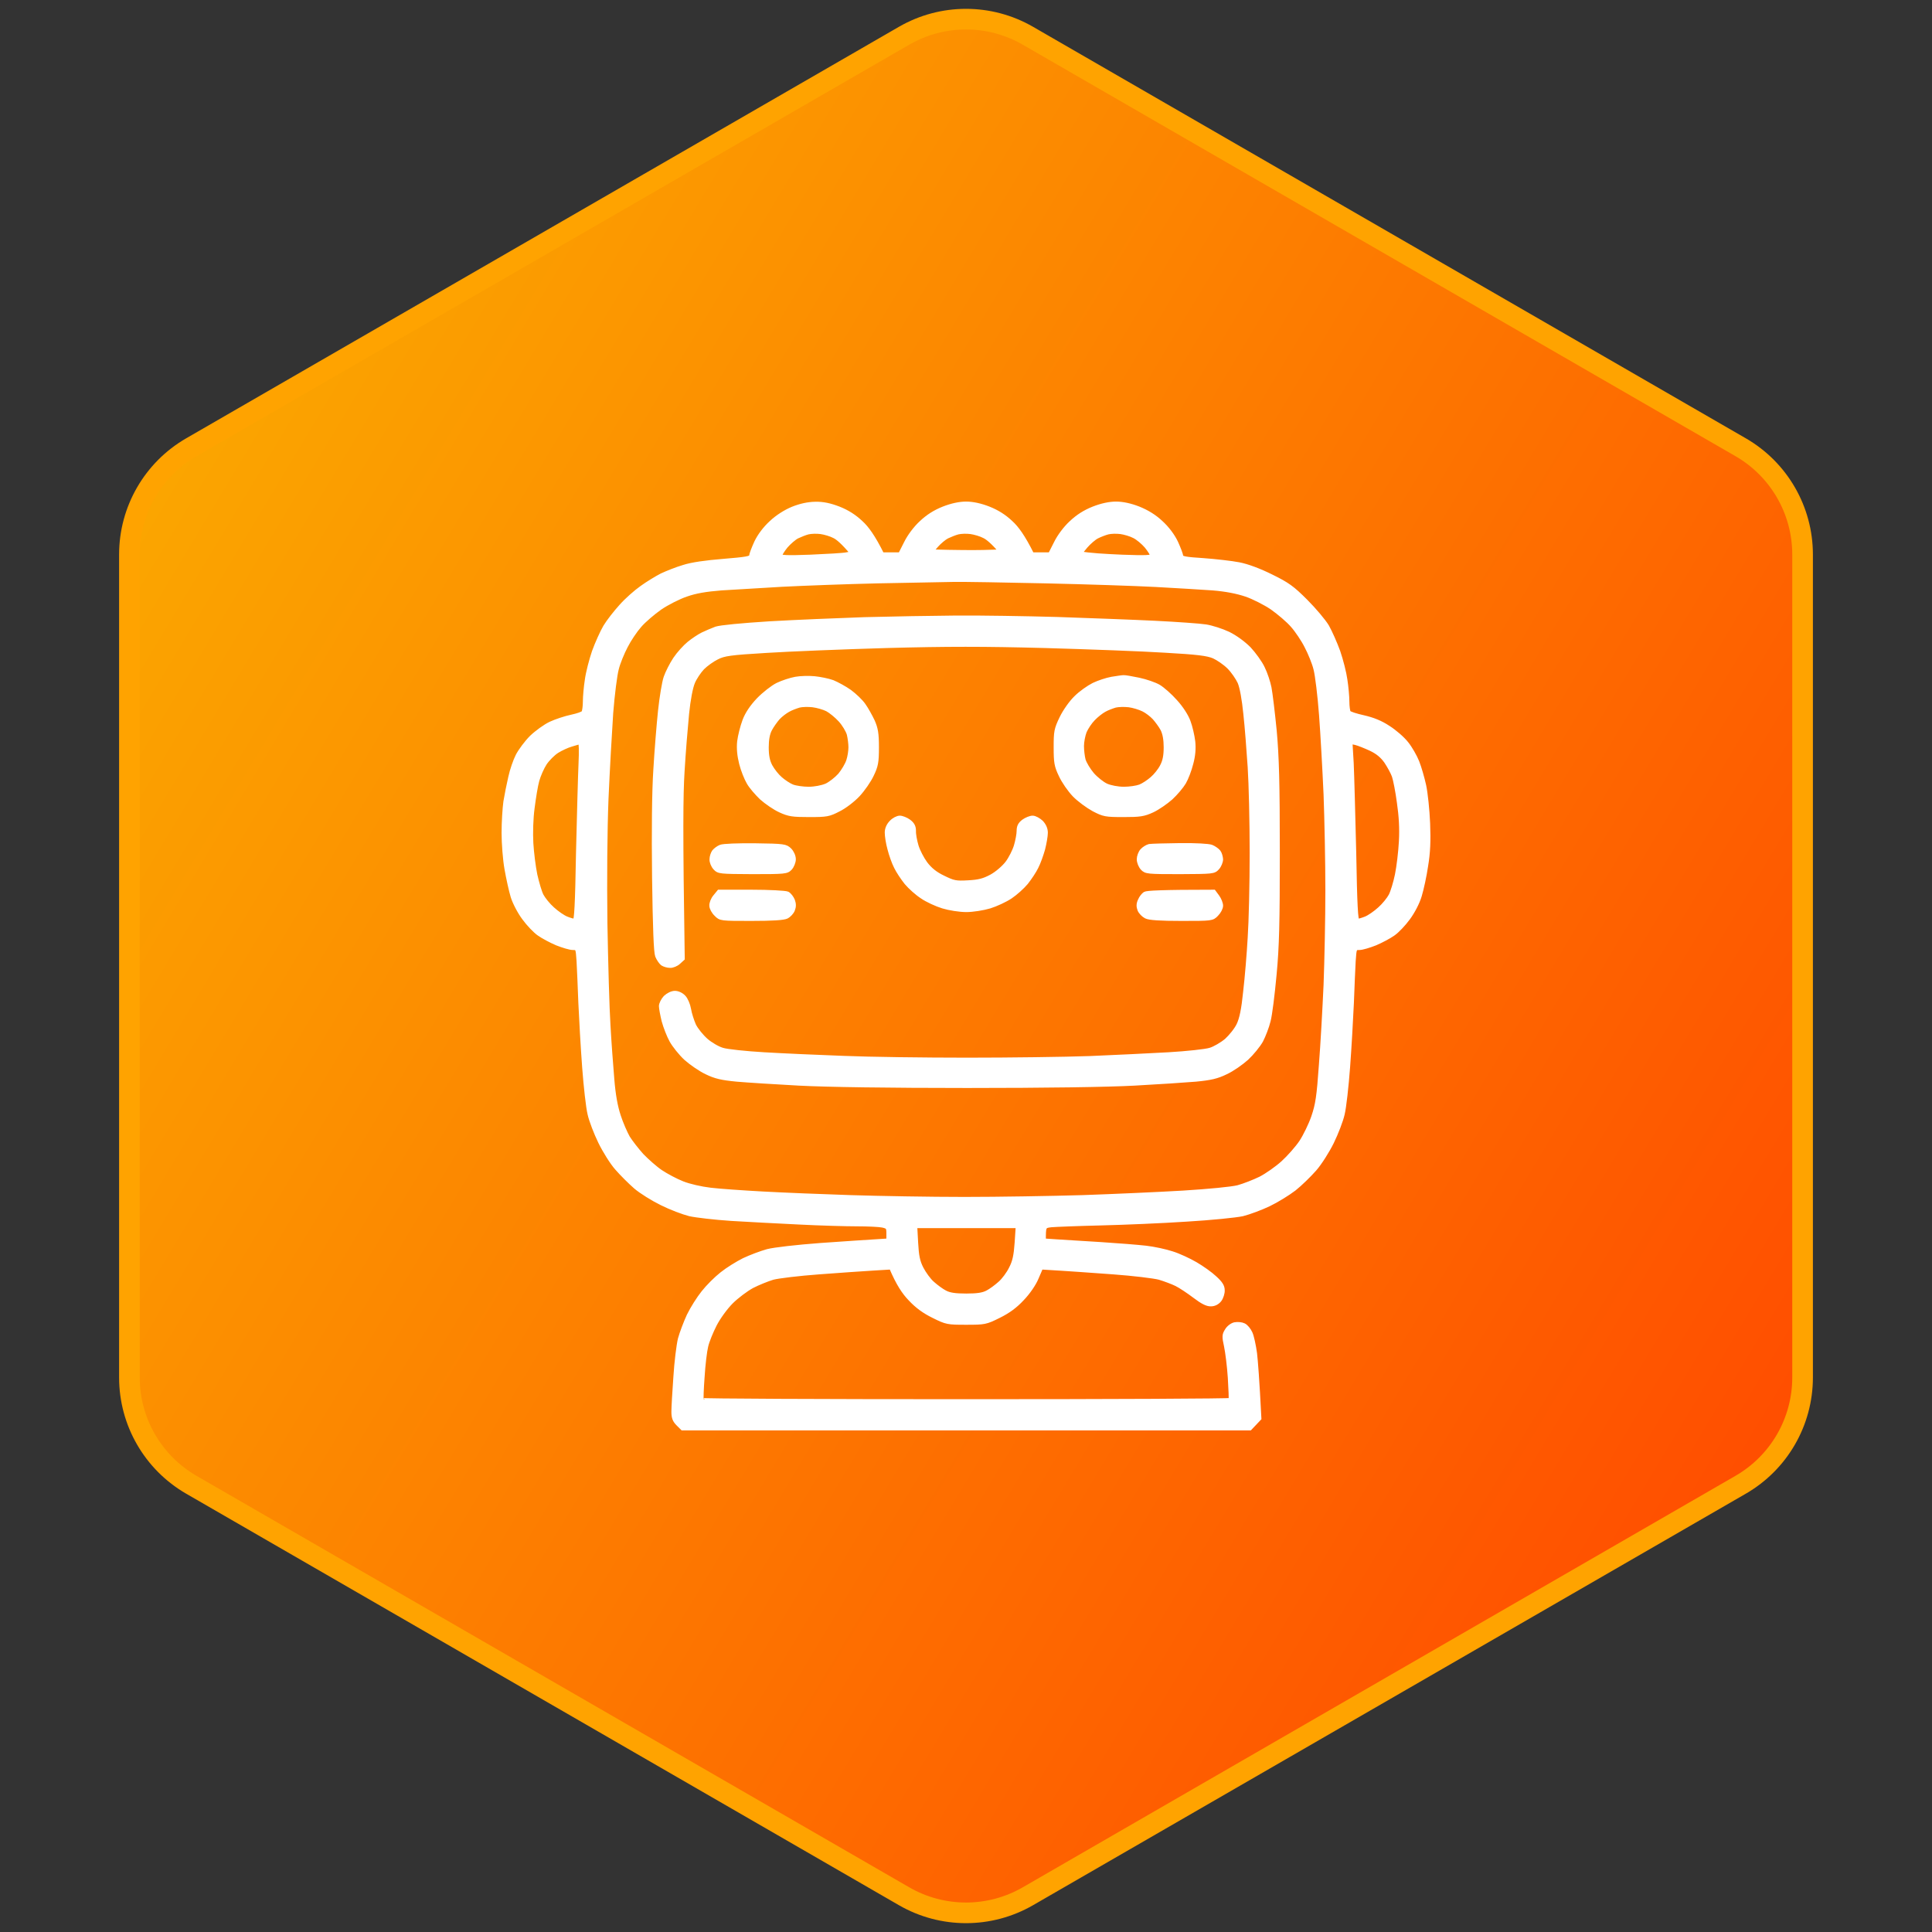 <?xml version="1.0" encoding="UTF-8"?> <svg xmlns="http://www.w3.org/2000/svg" width="468" height="468" viewBox="0 0 468 468" fill="none"><rect x="0" y="0" width="468" height="468" fill="#333333" stroke="none"/> <path d="M219 8.66C228.282 3.301 239.718 3.301 249 8.66L421.65 108.34C430.932 113.699 436.65 123.603 436.65 134.321V333.679C436.65 344.397 430.932 354.301 421.65 359.66L249 459.34C239.718 464.699 228.282 464.699 219 459.34L46.35 359.66C37.068 354.301 31.35 344.397 31.35 333.679V134.321C31.35 123.603 37.068 113.699 46.35 108.34L219 8.66Z" fill="url(#paint0_linear_444_22)" stroke="#FFA300" stroke-width="5"></path> <path fill-rule="evenodd" clip-rule="evenodd" d="M197.488 122.044C199.37 122 200.989 122.35 203.177 123.181C205.278 124.012 206.985 125.106 208.56 126.594C209.96 127.863 211.492 129.919 213.68 134.294H218.056L219.457 131.537C220.244 129.919 221.776 127.863 223.176 126.594C224.752 125.106 226.458 124.012 228.559 123.181C230.572 122.394 232.454 122 234.029 122C235.604 122 237.486 122.394 239.499 123.181C241.6 124.012 243.306 125.106 244.882 126.594C246.282 127.863 247.814 129.919 250.002 134.294H254.378L255.778 131.537C256.566 129.919 258.098 127.863 259.498 126.594C261.074 125.106 262.78 124.012 264.881 123.181C266.894 122.394 268.776 122 270.351 122C271.926 122 273.808 122.394 275.821 123.181C277.878 124.012 279.672 125.106 281.248 126.594C282.735 127.95 284.092 129.744 284.88 131.406C285.536 132.85 286.105 134.338 286.105 134.688C286.105 135.213 287.155 135.431 291.444 135.694C294.42 135.912 298.315 136.35 300.109 136.7C302.166 137.094 305.098 138.188 307.986 139.631C311.924 141.556 313.106 142.431 316.3 145.625C318.357 147.681 320.677 150.438 321.464 151.75C322.208 153.062 323.434 155.819 324.178 157.875C324.878 159.931 325.665 162.994 325.884 164.656C326.147 166.319 326.366 168.725 326.366 169.906C326.366 171.131 326.541 172.313 326.716 172.575C326.891 172.838 328.51 173.363 330.304 173.756C332.58 174.281 334.461 175.025 336.299 176.25C337.831 177.213 339.8 178.919 340.719 180.1C341.638 181.238 342.776 183.25 343.301 184.562C343.826 185.875 344.57 188.456 344.964 190.25C345.358 192.044 345.796 196.2 345.927 199.438C346.102 203.681 345.971 206.569 345.446 209.719C345.095 212.125 344.395 215.363 343.914 216.938C343.433 218.6 342.251 220.875 341.113 222.406C340.063 223.85 338.444 225.556 337.481 226.213C336.562 226.869 334.593 227.919 333.149 228.531C331.704 229.1 329.998 229.625 329.298 229.625C328.116 229.625 328.116 229.669 327.897 232.819C327.81 234.525 327.591 239.119 327.46 242.969C327.285 246.819 326.891 253.819 326.541 258.5C326.191 263.181 325.622 268.3 325.228 269.875C324.878 271.45 323.696 274.513 322.646 276.656C321.596 278.8 319.714 281.775 318.445 283.219C317.176 284.663 314.988 286.806 313.5 287.988C312.012 289.125 309.255 290.831 307.329 291.75C305.404 292.669 302.559 293.719 300.984 294.113C299.409 294.463 293.326 295.075 287.418 295.425C281.51 295.819 272.145 296.212 266.631 296.344C261.117 296.475 255.735 296.694 254.684 296.781C252.846 297 252.846 297 252.846 300.5L256.041 300.719C257.748 300.806 262.518 301.112 266.631 301.375C270.745 301.638 275.646 302.031 277.572 302.25C279.497 302.469 282.342 303.081 283.917 303.606C285.492 304.087 288.031 305.269 289.606 306.188C291.181 307.106 293.282 308.594 294.288 309.556C295.645 310.781 296.17 311.569 296.17 312.531C296.214 313.231 295.864 314.325 295.426 314.894C294.901 315.55 294.157 315.944 293.326 315.944C292.407 315.987 291.225 315.375 289.387 313.975C287.943 312.881 285.974 311.569 285.011 311.088C284.048 310.606 282.167 309.906 280.854 309.512C279.541 309.162 274.508 308.55 269.695 308.2C264.881 307.85 258.973 307.413 252.19 307.019L251.096 309.556C250.483 311.044 249.039 313.144 247.595 314.631C245.932 316.425 244.182 317.694 241.95 318.787C238.799 320.362 238.493 320.406 234.029 320.406C229.565 320.406 229.259 320.362 226.108 318.787C223.876 317.694 222.126 316.425 220.463 314.631C219.019 313.144 217.575 311.044 215.868 307.019L211.492 307.281C209.085 307.413 203.177 307.85 198.364 308.2C193.55 308.55 188.517 309.162 187.204 309.512C185.892 309.906 183.616 310.825 182.172 311.569C180.728 312.356 178.452 314.062 177.139 315.375C175.783 316.731 174.032 319.137 173.157 320.844C172.282 322.55 171.319 324.913 171.056 326.094C170.75 327.319 170.356 330.644 170.181 333.531C169.962 336.419 169.875 338.912 169.962 339.131C170.05 339.306 198.889 339.438 234.029 339.438C269.169 339.438 298.008 339.306 298.096 339.131C298.183 338.912 298.096 336.506 297.921 333.75C297.746 330.994 297.308 327.538 297.002 326.094C296.477 323.731 296.52 323.337 297.177 322.287C297.571 321.587 298.446 320.931 299.102 320.8C299.802 320.669 300.765 320.756 301.29 321.019C301.859 321.281 302.559 322.156 302.909 322.944C303.26 323.687 303.741 325.919 304.004 327.844C304.222 329.769 304.572 334.1 305.054 343.594L302.778 346H165.324L164.23 344.906C163.398 344.075 163.136 343.375 163.136 341.975C163.136 340.925 163.354 337.163 163.617 333.531C163.836 329.944 164.361 325.788 164.711 324.344C165.105 322.9 166.068 320.363 166.855 318.656C167.687 316.95 169.262 314.456 170.356 313.1C171.45 311.7 173.463 309.688 174.864 308.594C176.22 307.5 178.627 306.012 180.203 305.225C181.778 304.481 184.316 303.519 185.892 303.081C187.555 302.644 192.981 302.031 198.801 301.594C204.359 301.2 210.31 300.806 215.212 300.5V298.881C215.212 297.35 215.124 297.175 213.811 296.869C213.024 296.694 210.223 296.562 207.553 296.562C204.928 296.562 198.626 296.388 193.55 296.125C188.517 295.906 181.122 295.469 177.139 295.25C173.157 294.987 168.65 294.463 167.074 294.113C165.499 293.719 162.479 292.581 160.291 291.488C158.147 290.438 155.259 288.644 153.946 287.506C152.589 286.325 150.576 284.312 149.438 283C148.257 281.688 146.463 278.8 145.412 276.656C144.362 274.513 143.18 271.45 142.83 269.875C142.437 268.3 141.868 263.181 141.518 258.5C141.167 253.819 140.774 246.819 140.599 242.969C140.467 239.119 140.248 234.525 140.161 232.819C139.942 229.669 139.942 229.625 138.761 229.625C138.06 229.625 136.354 229.1 134.91 228.531C133.465 227.919 131.496 226.869 130.577 226.213C129.614 225.556 127.995 223.85 126.945 222.406C125.851 220.962 124.626 218.6 124.188 217.156C123.75 215.712 123.094 212.694 122.7 210.463C122.306 208.275 122 204.337 122 201.756C122 199.131 122.219 195.762 122.438 194.188C122.7 192.613 123.225 189.944 123.619 188.281C123.969 186.619 124.801 184.212 125.413 183.031C126.026 181.85 127.514 179.837 128.739 178.612C129.965 177.431 132.065 175.9 133.378 175.288C134.691 174.675 136.966 173.931 138.411 173.625C139.855 173.319 141.167 172.881 141.343 172.575C141.518 172.313 141.693 171.087 141.693 169.906C141.693 168.681 141.911 166.319 142.174 164.656C142.393 162.994 143.181 159.931 143.881 157.875C144.625 155.819 145.85 153.106 146.594 151.837C147.382 150.525 149.132 148.294 150.445 146.85C151.758 145.363 154.033 143.35 155.477 142.344C156.922 141.294 159.11 139.981 160.291 139.369C161.517 138.8 163.88 137.837 165.543 137.356C167.512 136.7 170.969 136.219 175.301 135.869C180.684 135.431 181.953 135.213 181.953 134.688C181.953 134.338 182.522 132.85 183.178 131.406C183.966 129.744 185.323 127.95 186.811 126.594C188.298 125.194 190.224 123.969 192.018 123.225C193.915 122.467 195.738 122.073 197.488 122.044ZM193.112 129.963C192.412 130.313 191.143 131.406 190.355 132.325C189.611 133.244 188.955 134.294 188.955 134.556C188.955 134.994 190.574 135.081 196.307 134.863C200.333 134.688 204.271 134.469 205.059 134.294L206.459 134.031C204.271 131.406 202.915 130.269 202.083 129.875C201.252 129.438 199.764 129 198.801 128.869C197.838 128.738 196.482 128.781 195.738 128.956C195.038 129.131 193.856 129.613 193.112 129.963ZM229.434 129.963C228.734 130.313 227.552 131.319 226.852 132.106L225.583 133.594C231.972 133.769 235.78 133.769 238.143 133.725L242.475 133.594C240.506 131.319 239.237 130.269 238.405 129.875C237.574 129.438 236.086 129 235.123 128.869C234.16 128.738 232.804 128.781 232.06 128.956C231.36 129.131 230.178 129.613 229.434 129.963ZM265.756 129.963C265.056 130.313 263.787 131.406 262.999 132.325L261.599 134.031C263.787 134.469 267.725 134.688 271.795 134.863C277.484 135.081 279.103 134.994 279.103 134.556C279.103 134.294 278.447 133.244 277.703 132.325C276.915 131.406 275.559 130.269 274.727 129.875C273.896 129.438 272.408 129 271.445 128.869C270.482 128.738 269.082 128.781 268.382 128.956C267.682 129.131 266.456 129.613 265.756 129.963ZM189.393 141.644C184.229 141.95 177.621 142.344 174.732 142.519C170.969 142.825 168.562 143.219 166.199 144.05C164.405 144.663 161.56 146.106 159.897 147.244C158.234 148.425 156.003 150.306 154.952 151.531C153.902 152.712 152.37 154.988 151.583 156.562C150.751 158.137 149.745 160.587 149.395 162.031C149.001 163.475 148.388 168.287 148.038 172.75C147.732 177.213 147.207 186.575 146.9 193.531C146.594 201.494 146.506 212.738 146.638 223.719C146.813 233.344 147.119 244.456 147.382 248.438C147.6 252.419 148.038 258.237 148.301 261.344C148.607 265.194 149.132 268.081 149.876 270.312C150.445 272.106 151.495 274.469 152.108 275.562C152.764 276.613 154.296 278.581 155.477 279.894C156.703 281.163 158.76 283 160.072 283.875C161.385 284.75 163.748 286.019 165.324 286.631C166.943 287.287 169.875 287.944 172.107 288.206C174.295 288.469 179.984 288.862 184.798 289.125C189.611 289.388 199.151 289.781 206.022 290C212.892 290.219 225.277 290.438 233.591 290.438C241.906 290.438 254.816 290.219 262.255 290C269.738 289.737 280.635 289.256 286.543 288.906C292.888 288.513 298.315 287.987 299.89 287.594C301.334 287.2 303.785 286.238 305.316 285.494C306.848 284.706 309.299 283 310.787 281.644C312.231 280.331 314.244 278.056 315.206 276.613C316.125 275.213 317.482 272.456 318.138 270.531C319.145 267.6 319.451 265.544 319.976 258.062C320.37 253.119 320.852 244.369 321.114 238.594C321.333 232.819 321.552 222.494 321.552 215.625C321.552 208.756 321.333 198.344 321.114 192.438C320.852 186.531 320.37 177.869 320.02 173.188C319.67 168.506 319.057 163.475 318.664 162.031C318.313 160.587 317.307 158.137 316.475 156.562C315.688 154.988 314.156 152.712 313.106 151.531C312.056 150.306 309.824 148.425 308.161 147.244C306.498 146.106 303.653 144.663 301.859 144.05C299.671 143.306 296.958 142.781 293.763 142.519C291.138 142.344 284.924 141.95 279.979 141.688C275.033 141.425 263.043 141.031 253.284 140.812C243.525 140.594 233.504 140.419 230.966 140.462C228.428 140.506 220.157 140.681 212.586 140.812C205.015 140.987 194.556 141.381 189.393 141.644ZM134.953 181.938C133.991 182.55 132.678 183.863 131.978 184.913C131.321 185.919 130.49 187.8 130.14 189.069C129.79 190.294 129.308 193.312 129.002 195.719C128.652 198.256 128.564 201.844 128.695 204.25C128.827 206.525 129.264 209.981 129.658 211.906C130.096 213.831 130.752 216.106 131.19 216.938C131.627 217.769 132.809 219.256 133.859 220.175C134.91 221.137 136.441 222.188 137.229 222.494C137.973 222.8 138.892 223.062 139.198 223.062C139.592 223.062 139.811 219.3 140.03 206.569C140.248 197.469 140.511 187.713 140.642 184.913C140.774 182.069 140.73 179.75 140.511 179.794C140.336 179.794 139.373 180.056 138.411 180.362C137.448 180.625 135.872 181.369 134.953 181.938ZM327.416 184.869C327.547 187.712 327.81 197.469 328.028 206.569C328.247 219.3 328.466 223.062 328.86 223.062C329.166 223.062 330.085 222.8 330.829 222.494C331.617 222.188 333.149 221.137 334.199 220.175C335.249 219.256 336.431 217.769 336.868 216.938C337.306 216.106 338.006 213.831 338.4 211.906C338.794 209.981 339.231 206.35 339.363 203.812C339.538 200.706 339.363 197.688 338.881 194.406C338.531 191.737 337.962 188.85 337.656 187.975C337.35 187.1 336.474 185.525 335.774 184.475C334.855 183.163 333.717 182.2 332.055 181.413C330.742 180.8 329.079 180.144 328.379 179.969L327.11 179.706L327.416 184.869ZM221.907 301.025C222.082 304.219 222.345 305.575 223.22 307.281C223.833 308.462 225.014 310.125 225.889 310.869C226.765 311.656 228.121 312.663 228.909 313.056C229.959 313.625 231.36 313.844 234.073 313.844C236.742 313.844 238.143 313.625 239.193 313.056C239.981 312.663 241.337 311.656 242.212 310.869C243.088 310.125 244.313 308.462 244.882 307.281C245.757 305.619 246.063 304.131 246.282 301.025L246.545 297H221.688L221.907 301.025ZM231.666 149.606C237.442 149.562 248.47 149.738 256.172 149.956C263.874 150.219 274.508 150.612 279.803 150.875C285.099 151.138 290.613 151.531 292.057 151.75C293.501 151.969 295.951 152.756 297.527 153.5C299.234 154.331 301.203 155.775 302.559 157.131C303.741 158.4 305.273 160.5 305.885 161.812C306.542 163.125 307.242 165.269 307.504 166.581C307.767 167.937 308.336 172.662 308.773 177.081C309.342 183.469 309.517 189.681 309.517 206.394C309.517 223.5 309.386 229.275 308.73 236.144C308.292 240.869 307.679 245.856 307.286 247.3C306.936 248.744 306.104 250.887 305.491 252.069C304.835 253.25 303.26 255.175 301.99 256.356C300.721 257.494 298.49 259.069 296.958 259.769C294.814 260.819 293.282 261.169 289.65 261.519C287.112 261.738 280.416 262.175 274.771 262.481C268.294 262.831 253.24 263.05 234.292 263.05C215.387 263.05 200.158 262.831 193.594 262.481C187.817 262.175 180.99 261.738 178.496 261.519C174.864 261.169 173.288 260.819 171.144 259.769C169.656 259.069 167.381 257.494 166.111 256.356C164.842 255.175 163.311 253.25 162.654 252.069C161.998 250.887 161.166 248.744 160.773 247.3C160.422 245.856 160.116 244.238 160.116 243.713C160.116 243.188 160.598 242.225 161.166 241.612C161.823 241 162.742 240.519 163.486 240.519C164.186 240.519 165.061 240.913 165.63 241.525C166.155 242.05 166.724 243.406 166.899 244.456C167.074 245.55 167.643 247.3 168.124 248.394C168.65 249.444 169.962 251.063 171.056 252.025C172.107 252.944 173.901 253.994 174.995 254.3C176.045 254.65 180.596 255.131 185.06 255.394C189.48 255.656 198.145 256.05 204.315 256.269C210.442 256.531 223.92 256.706 234.292 256.706C244.619 256.706 258.01 256.531 264.049 256.312C270.045 256.05 278.622 255.656 283.086 255.394C287.505 255.131 292.057 254.65 293.151 254.3C294.201 253.994 295.995 252.944 297.089 252.025C298.139 251.063 299.496 249.4 300.021 248.263C300.721 246.819 301.203 244.544 301.64 240.213C302.034 236.888 302.516 231.025 302.734 227.175C302.997 223.325 303.216 214.094 303.216 206.612C303.216 199.175 302.997 189.812 302.734 185.831C302.472 181.894 302.034 176.075 301.684 172.925C301.334 169.425 300.809 166.494 300.284 165.269C299.802 164.219 298.665 162.556 297.702 161.594C296.739 160.631 295.076 159.494 294.026 159.013C292.451 158.356 290.044 158.05 282.21 157.612C276.784 157.262 263.699 156.781 253.109 156.475C238.23 156.081 229.478 156.081 214.818 156.475C204.315 156.781 191.23 157.306 185.717 157.656C176.877 158.181 175.389 158.4 173.682 159.275C172.588 159.8 171.013 160.937 170.181 161.769C169.35 162.644 168.3 164.219 167.862 165.269C167.337 166.494 166.768 169.469 166.418 172.925C166.111 176.075 165.586 182.375 165.324 186.925C164.974 192.525 164.886 201.319 165.368 232.206L164.361 233.125C163.836 233.606 162.873 234 162.304 233.956C161.692 233.956 160.86 233.694 160.466 233.431C160.072 233.125 159.503 232.294 159.197 231.55C158.847 230.631 158.628 224.944 158.453 212.519C158.322 201.275 158.409 191.781 158.76 186.487C159.022 181.937 159.547 175.506 159.897 172.181C160.247 168.856 160.86 165.225 161.254 164.087C161.648 162.95 162.654 160.938 163.53 159.625C164.405 158.312 165.936 156.65 166.899 155.862C167.862 155.075 169.306 154.113 170.181 153.675C171.013 153.281 172.501 152.625 173.463 152.275C174.514 151.925 179.502 151.444 186.373 151.006C192.5 150.656 202.827 150.219 209.348 150C215.824 149.825 225.889 149.65 231.666 149.606ZM197.313 164.306C198.626 164.437 200.595 164.831 201.689 165.225C202.74 165.663 204.621 166.669 205.847 167.544C207.028 168.419 208.56 169.863 209.216 170.825C209.873 171.744 210.836 173.494 211.404 174.675C212.192 176.469 212.411 177.65 212.411 181.019C212.411 184.65 212.236 185.525 211.186 187.713C210.529 189.113 209.041 191.256 207.86 192.525C206.678 193.794 204.578 195.412 203.134 196.112C200.77 197.337 200.245 197.425 196 197.425C191.974 197.425 191.099 197.294 188.999 196.331C187.642 195.719 185.629 194.319 184.447 193.269C183.31 192.175 181.866 190.512 181.34 189.55C180.772 188.587 179.94 186.531 179.546 184.956C179.065 183.031 178.89 181.325 179.065 179.619C179.24 178.219 179.809 175.987 180.334 174.587C180.947 172.925 182.128 171.175 183.704 169.513C185.06 168.113 187.117 166.494 188.342 165.881C189.524 165.313 191.493 164.656 192.718 164.438C193.9 164.219 195.957 164.175 197.313 164.306ZM190.968 171.962C190.224 172.356 189.13 173.188 188.474 173.888C187.861 174.588 186.986 175.812 186.548 176.644C185.979 177.694 185.717 179.137 185.717 181.019C185.717 183.075 185.979 184.387 186.636 185.612C187.161 186.575 188.211 187.931 189.042 188.631C189.83 189.331 191.143 190.206 191.931 190.513C192.718 190.819 194.513 191.081 195.869 191.081C197.357 191.081 199.108 190.731 200.158 190.294C201.121 189.856 202.565 188.719 203.44 187.756C204.271 186.75 205.19 185.219 205.497 184.256C205.803 183.338 206.022 181.894 206.022 181.019C206.022 180.187 205.847 178.787 205.628 177.869C205.365 176.95 204.446 175.419 203.527 174.413C202.652 173.45 201.208 172.269 200.377 171.831C199.501 171.394 197.926 170.956 196.876 170.825C195.782 170.694 194.294 170.738 193.594 170.913C192.85 171.131 191.668 171.569 190.968 171.962ZM272.145 164.044C272.495 164 274.158 164.306 275.865 164.656C277.528 165.006 279.716 165.75 280.679 166.319C281.641 166.888 283.479 168.506 284.749 169.95C286.149 171.481 287.418 173.45 287.899 174.806C288.381 176.075 288.862 178.219 289.037 179.619C289.212 181.325 289.081 183.031 288.556 184.956C288.162 186.531 287.374 188.587 286.805 189.55C286.236 190.512 284.836 192.175 283.654 193.269C282.473 194.319 280.46 195.719 279.147 196.331C277.047 197.294 276.128 197.425 272.145 197.425C267.813 197.425 267.375 197.337 264.925 196.069C263.48 195.281 261.336 193.706 260.242 192.569C259.104 191.387 257.616 189.244 256.96 187.8C255.866 185.525 255.735 184.694 255.735 181.019C255.735 177.256 255.822 176.644 257.135 173.931C257.967 172.225 259.454 170.125 260.636 168.987C261.774 167.85 263.699 166.494 264.925 165.881C266.106 165.313 268.075 164.656 269.301 164.438C270.482 164.263 271.751 164.044 272.145 164.044ZM267.55 171.962C266.806 172.356 265.581 173.319 264.837 174.106C264.049 174.894 263.13 176.294 262.737 177.212C262.386 178.131 262.08 179.706 262.08 180.712C262.08 181.719 262.255 183.25 262.474 184.081C262.737 184.956 263.656 186.487 264.575 187.581C265.494 188.631 267.025 189.856 267.988 190.294C268.994 190.731 270.789 191.081 272.233 191.081C273.633 191.081 275.384 190.819 276.171 190.513C276.959 190.206 278.272 189.331 279.06 188.631C279.891 187.931 280.985 186.575 281.466 185.612C282.123 184.387 282.385 183.075 282.385 181.019C282.385 179.137 282.123 177.694 281.598 176.644C281.16 175.812 280.241 174.588 279.628 173.888C278.972 173.188 277.79 172.269 276.959 171.875C276.084 171.438 274.508 170.956 273.458 170.825C272.364 170.694 270.876 170.738 270.176 170.913C269.432 171.131 268.25 171.569 267.55 171.962ZM217.969 198.081C218.494 198.081 219.5 198.475 220.157 198.956C221.032 199.612 221.382 200.225 221.382 201.275C221.338 202.063 221.645 203.681 221.995 204.862C222.345 206.087 223.351 208.013 224.183 209.15C225.277 210.594 226.546 211.644 228.471 212.562C230.966 213.788 231.535 213.919 234.51 213.744C237.092 213.613 238.274 213.306 240.156 212.3C241.512 211.556 243.131 210.156 244.007 209.019C244.794 207.969 245.757 206.087 246.107 204.862C246.457 203.681 246.764 202.063 246.764 201.275C246.764 200.225 247.07 199.612 247.945 198.956C248.602 198.475 249.608 198.081 250.133 198.081C250.702 198.081 251.621 198.606 252.234 199.175C252.934 199.919 253.328 200.794 253.328 201.713C253.328 202.5 253.022 204.25 252.671 205.65C252.278 207.05 251.577 209.019 251.052 210.025C250.571 211.031 249.433 212.737 248.558 213.831C247.683 214.881 245.976 216.413 244.794 217.2C243.569 218.031 241.293 219.081 239.762 219.562C238.143 220.044 235.648 220.438 234.073 220.438C232.454 220.438 229.959 220.044 228.384 219.562C226.808 219.081 224.533 218.031 223.351 217.2C222.126 216.413 220.419 214.881 219.544 213.831C218.669 212.737 217.531 211.031 217.05 210.025C216.525 209.019 215.824 207.05 215.474 205.65C215.08 204.25 214.818 202.5 214.818 201.669C214.818 200.794 215.212 199.875 215.912 199.175C216.481 198.562 217.4 198.081 217.969 198.081ZM182.96 204.775C189.918 204.863 190.311 204.95 191.274 205.869C191.843 206.438 192.281 207.4 192.281 208.144C192.281 208.8 191.887 209.806 191.406 210.331C190.574 211.206 190.136 211.25 182.303 211.25C174.382 211.206 174.076 211.206 173.201 210.244C172.719 209.719 172.326 208.756 172.369 208.144C172.369 207.575 172.632 206.744 172.938 206.306C173.245 205.913 173.988 205.344 174.557 205.125C175.17 204.862 178.802 204.731 182.96 204.775ZM285.799 204.731C289.606 204.688 292.757 204.862 293.457 205.125C294.113 205.388 294.901 205.956 295.207 206.35C295.514 206.744 295.733 207.575 295.776 208.144C295.776 208.756 295.383 209.719 294.901 210.244C294.026 211.206 293.763 211.206 285.799 211.25C277.965 211.25 277.572 211.206 276.74 210.331C276.259 209.806 275.865 208.844 275.865 208.144C275.865 207.487 276.215 206.525 276.653 206.044C277.09 205.563 277.878 205.081 278.403 204.95C278.928 204.863 282.254 204.775 285.799 204.731ZM174.164 216.019H181.997C186.373 216.019 190.268 216.237 190.749 216.456C191.23 216.719 191.799 217.463 192.062 218.119C192.368 218.95 192.368 219.65 192.062 220.394C191.843 221.006 191.143 221.75 190.53 222.056C189.786 222.406 187.073 222.581 181.997 222.581C174.645 222.581 174.514 222.581 173.463 221.487C172.851 220.919 172.326 219.956 172.326 219.388C172.282 218.819 172.676 217.813 173.201 217.2L174.164 216.019ZM294.026 216.019L294.901 217.2C295.383 217.856 295.776 218.863 295.776 219.388C295.776 219.956 295.295 220.875 294.682 221.487C293.632 222.581 293.545 222.581 286.149 222.581C281.073 222.581 278.359 222.406 277.615 222.013C277.003 221.706 276.303 221.006 276.04 220.394C275.734 219.606 275.734 218.95 276.128 218.119C276.39 217.463 276.959 216.763 277.353 216.5C277.79 216.237 281.204 216.019 294.026 216.019Z" fill="white" stroke="white"></path> <defs> <linearGradient id="paint0_linear_444_22" x1="32" y1="120" x2="432" y2="360" gradientUnits="userSpaceOnUse"> <stop stop-color="#FBA600"></stop> <stop offset="1" stop-color="#FF4D00"></stop> </linearGradient> </defs> </svg> 